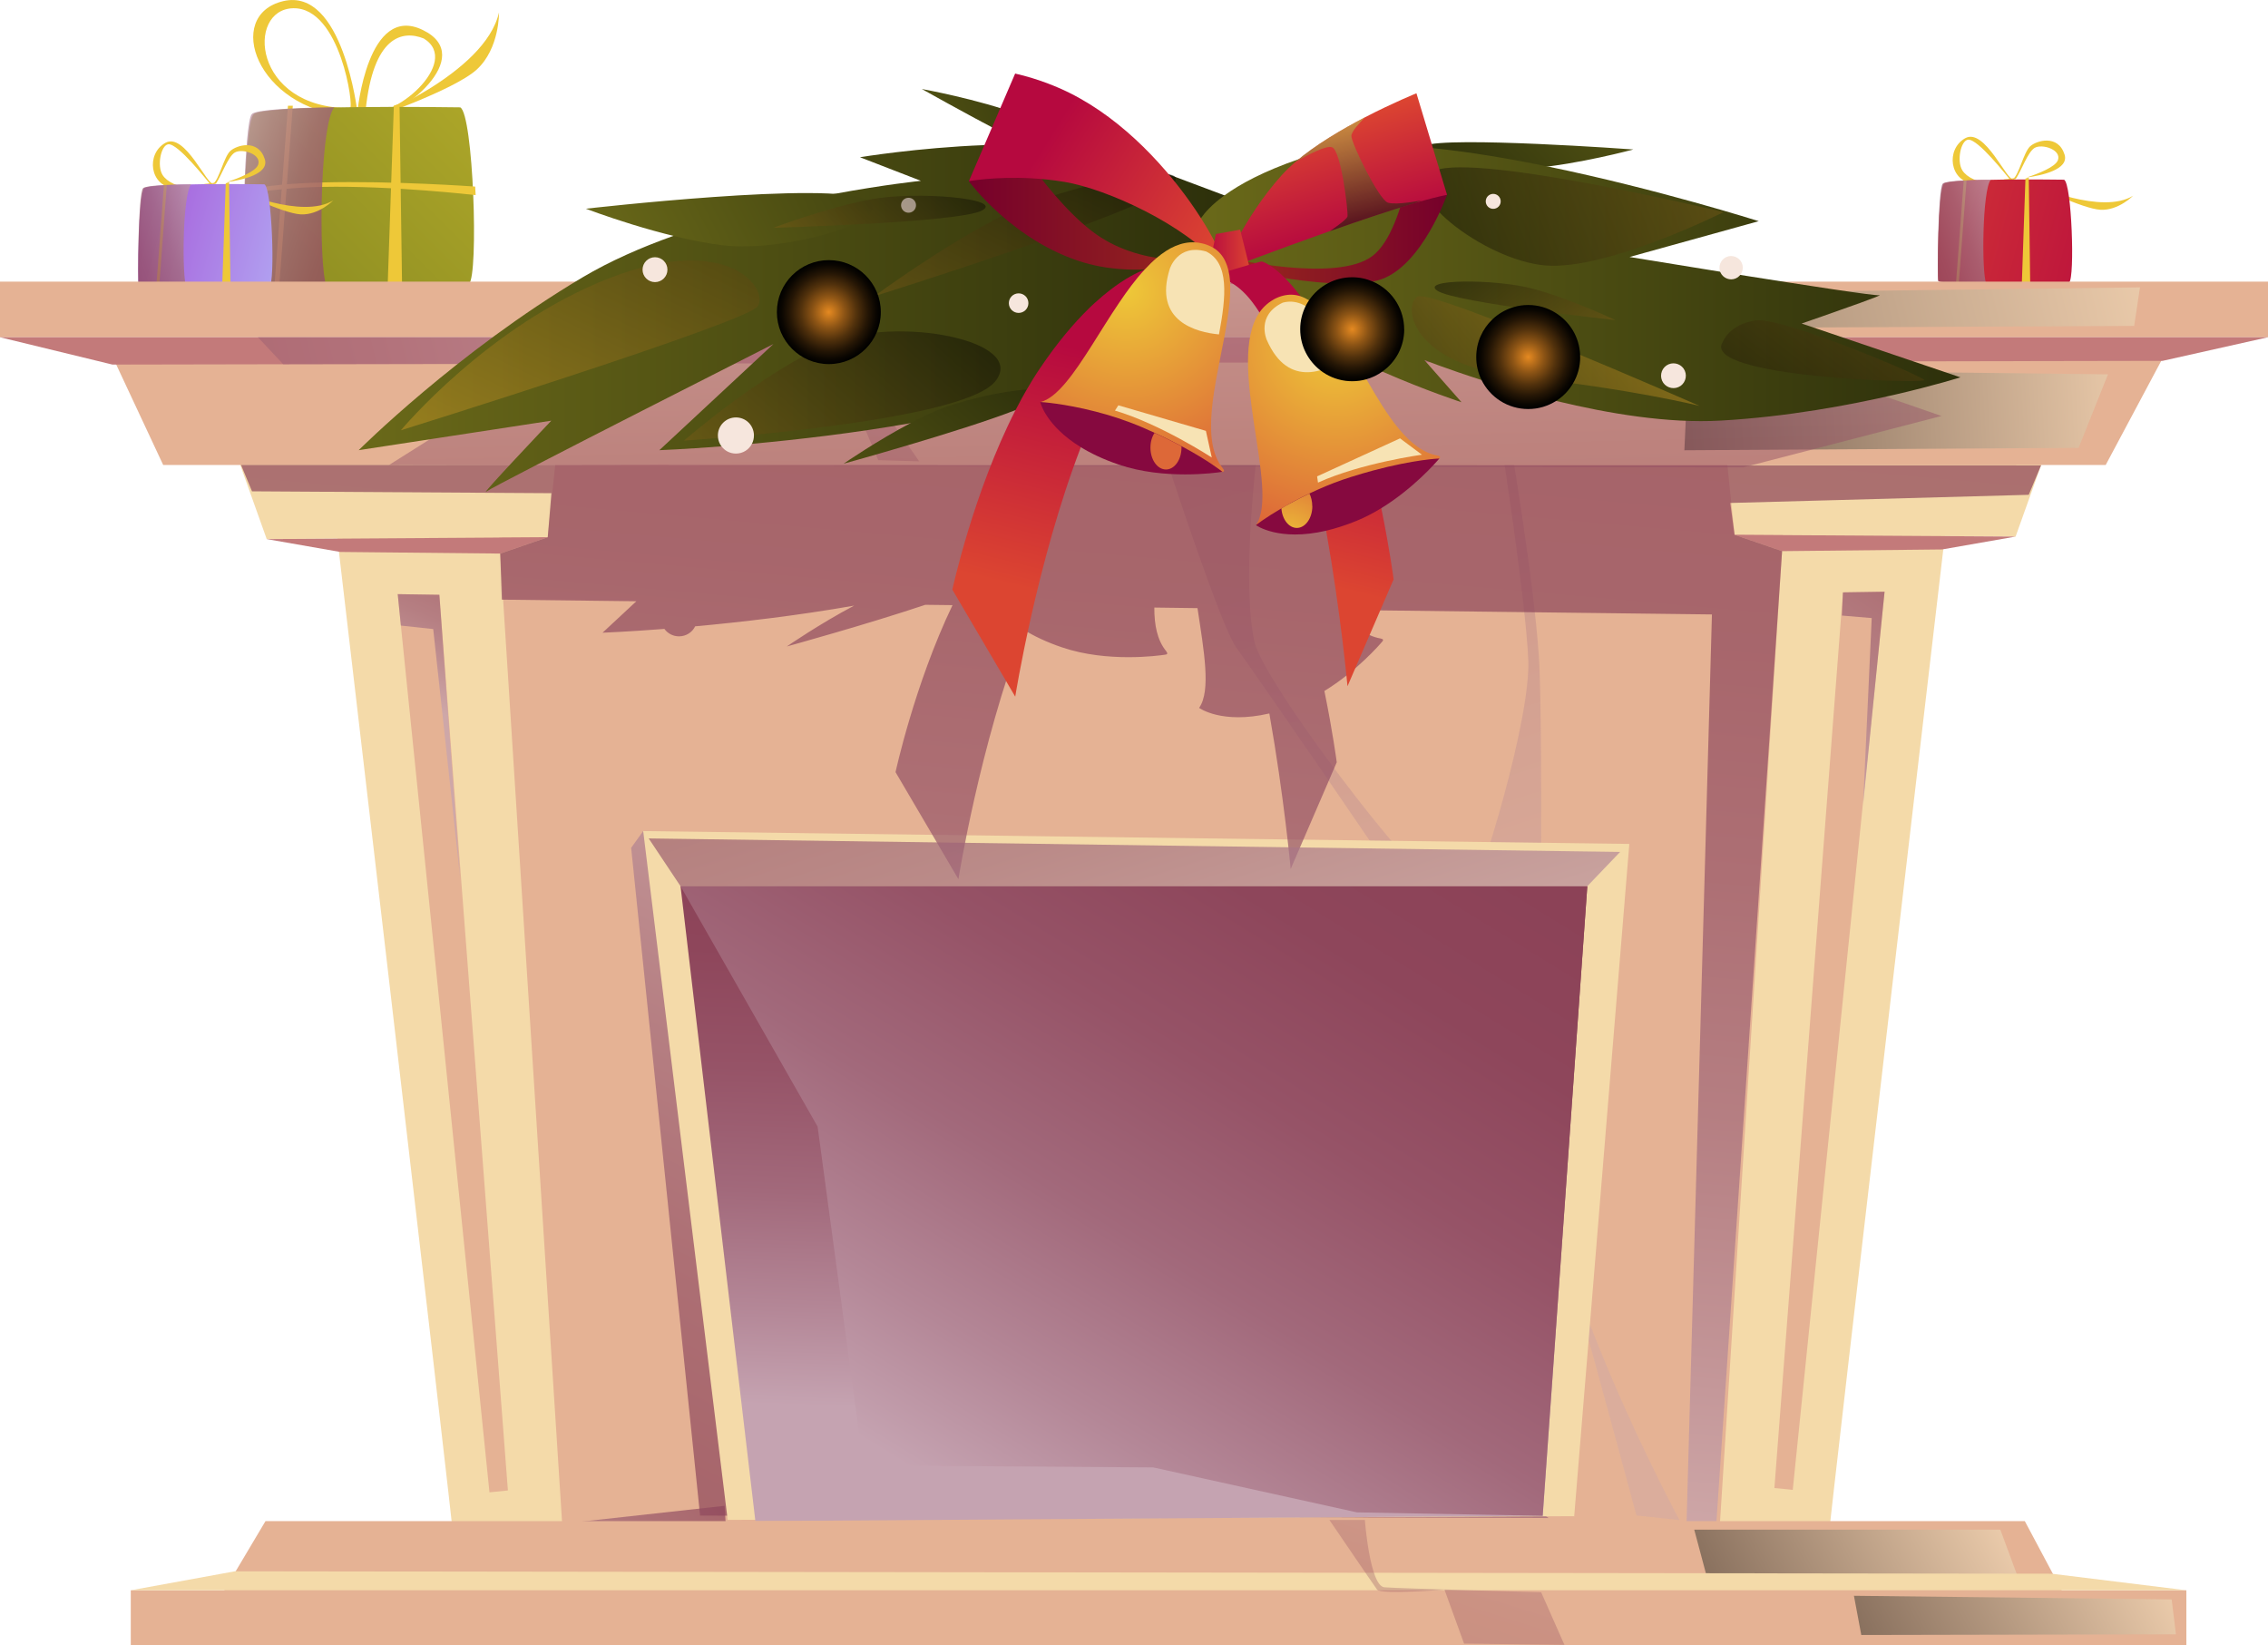 <?xml version="1.0" encoding="UTF-8"?> <svg xmlns="http://www.w3.org/2000/svg" xmlns:xlink="http://www.w3.org/1999/xlink" viewBox="0 0 280.61 203.54"> <defs> <style> .cls-1 { fill: url(#_Безымянный_градиент_45); } .cls-2 { fill: url(#_Безымянный_градиент_212-3); } .cls-3 { fill: url(#_Безымянный_градиент_90-5); } .cls-4 { fill: url(#_Безымянный_градиент_90-2); } .cls-5 { fill: url(#_Безымянный_градиент_63); } .cls-6 { fill: url(#_Безымянный_градиент_2-6); } .cls-6, .cls-7, .cls-8, .cls-9, .cls-10, .cls-11, .cls-12, .cls-13, .cls-14, .cls-15, .cls-16, .cls-17, .cls-18, .cls-19, .cls-20, .cls-21 { mix-blend-mode: screen; } .cls-6, .cls-7, .cls-11, .cls-12, .cls-13, .cls-14, .cls-17, .cls-19 { opacity: .4; } .cls-22 { fill: #f7e3b4; mix-blend-mode: soft-light; } .cls-23 { fill: url(#_Безымянный_градиент_91-19); } .cls-23, .cls-24, .cls-25, .cls-26, .cls-27, .cls-28, .cls-29, .cls-30, .cls-31, .cls-32, .cls-33, .cls-34, .cls-35, .cls-36, .cls-37, .cls-38, .cls-39, .cls-40, .cls-41 { mix-blend-mode: multiply; } .cls-23, .cls-28 { opacity: .5; } .cls-42 { fill: url(#_Безымянный_градиент_247-2); } .cls-43 { fill: url(#_Безымянный_градиент_212); } .cls-24 { fill: url(#_Безымянный_градиент_91-11); } .cls-24, .cls-34, .cls-37, .cls-39 { opacity: .3; } .cls-25 { fill: url(#_Безымянный_градиент_91-18); } .cls-25, .cls-27, .cls-29, .cls-30, .cls-32, .cls-33 { opacity: .7; } .cls-26 { fill: url(#_Безымянный_градиент_91-2); } .cls-26, .cls-35, .cls-38 { opacity: .8; } .cls-44 { fill: url(#_Безымянный_градиент_233); } .cls-45 { fill: #f6e6dd; } .cls-46 { isolation: isolate; } .cls-7 { fill: url(#_Безымянный_градиент_2-2); } .cls-8 { fill: url(#_Безымянный_градиент_184-2); } .cls-8, .cls-16, .cls-18, .cls-20, .cls-21 { opacity: .6; } .cls-47 { fill: #e5b294; } .cls-27 { fill: url(#_Безымянный_градиент_91-5); } .cls-9 { fill: url(#_Безымянный_градиент_210-2); } .cls-28 { fill: url(#_Безымянный_градиент_91-9); } .cls-48 { fill: url(#_Безымянный_градиент_212-2); } .cls-10 { fill: url(#_Безымянный_градиент_210-3); } .cls-29 { fill: url(#_Безымянный_градиент_91-10); } .cls-49 { fill: url(#_Безымянный_градиент_90-4); } .cls-30 { fill: url(#_Безымянный_градиент_91-16); } .cls-31 { fill: url(#_Безымянный_градиент_91-7); } .cls-32 { fill: url(#_Безымянный_градиент_91-17); } .cls-11 { fill: url(#_Безымянный_градиент_2-7); } .cls-12 { fill: url(#_Безымянный_градиент_2-4); } .cls-33 { fill: url(#_Безымянный_градиент_91-13); } .cls-50 { fill: #c37a7a; } .cls-51 { fill: url(#_Безымянный_градиент_247-3); } .cls-13 { fill: url(#_Безымянный_градиент_2-8); } .cls-52 { fill: #eec838; } .cls-53 { fill: url(#_Безымянный_градиент_247-4); } .cls-54 { fill: url(#_Безымянный_градиент_90); } .cls-14 { fill: url(#_Безымянный_градиент_2-5); } .cls-15 { fill: url(#_Безымянный_градиент_210); } .cls-55 { fill: url(#_Безымянный_градиент_90-7); } .cls-16 { fill: url(#_Безымянный_градиент_184); } .cls-34 { fill: url(#_Безымянный_градиент_91-15); } .cls-35 { fill: url(#_Безымянный_градиент_91); } .cls-56 { fill: url(#_Безымянный_градиент_90-6); } .cls-36 { fill: url(#_Безымянный_градиент_91-6); } .cls-37 { fill: url(#_Безымянный_градиент_91-12); } .cls-17 { fill: url(#_Безымянный_градиент_2-3); } .cls-57 { fill: #f4daa9; } .cls-18 { fill: url(#_Безымянный_градиент_75); } .cls-38 { fill: url(#_Безымянный_градиент_91-3); } .cls-58 { fill: url(#_Безымянный_градиент_238-2); } .cls-59 { fill: url(#_Безымянный_градиент_238); } .cls-39 { fill: url(#_Безымянный_градиент_91-4); } .cls-19 { fill: url(#_Безымянный_градиент_2); } .cls-20 { fill: url(#_Безымянный_градиент_184-3); } .cls-60 { fill: url(#_Безымянный_градиент_247); } .cls-61 { fill: #dd6838; } .cls-62 { fill: #86093f; } .cls-21 { fill: url(#_Безымянный_градиент_184-4); } .cls-63 { fill: url(#_Безымянный_градиент_80); } .cls-64 { fill: url(#_Безымянный_градиент_90-3); } .cls-40 { fill: url(#_Безымянный_градиент_91-14); opacity: .2; } .cls-41 { fill: url(#_Безымянный_градиент_91-8); } </style> <linearGradient id="_Безымянный_градиент_63" data-name="Безымянный градиент 63" x1="935.24" y1="10.87" x2="900.87" y2="45.64" gradientTransform="translate(-876.94)" gradientUnits="userSpaceOnUse"> <stop offset="0" stop-color="#aea729"></stop> <stop offset="1" stop-color="#80831f"></stop> </linearGradient> <linearGradient id="_Безымянный_градиент_91" data-name="Безымянный градиент 91" x1="928.1" y1="29.38" x2="903.79" y2="20.98" gradientTransform="translate(-876.94)" gradientUnits="userSpaceOnUse"> <stop offset="0" stop-color="#8c4257"></stop> <stop offset=".19" stop-color="#8e465b"></stop> <stop offset=".4" stop-color="#965367"></stop> <stop offset=".62" stop-color="#a2697b"></stop> <stop offset=".83" stop-color="#b48797"></stop> <stop offset="1" stop-color="#c5a3b1"></stop> </linearGradient> <linearGradient id="_Безымянный_градиент_45" data-name="Безымянный градиент 45" x1="3026.92" y1="-124.64" x2="3068.96" y2="-136.16" gradientTransform="translate(3072.2 129.71) rotate(179.45) scale(1 -1)" gradientUnits="userSpaceOnUse"> <stop offset="0" stop-color="#b7c5fc"></stop> <stop offset=".89" stop-color="#9f33cd"></stop> </linearGradient> <linearGradient id="_Безымянный_градиент_91-2" data-name="Безымянный градиент 91" x1="3060.24" y1="-126.1" x2="3044.42" y2="-131.57" gradientTransform="translate(3072.2 129.71) rotate(179.45) scale(1 -1)" xlink:href="#_Безымянный_градиент_91"></linearGradient> <linearGradient id="_Безымянный_градиент_90" data-name="Безымянный градиент 90" x1="2804.26" y1="-123.08" x2="2846.3" y2="-134.6" gradientTransform="translate(3072.2 129.71) rotate(179.45) scale(1 -1)" gradientUnits="userSpaceOnUse"> <stop offset="0" stop-color="#b6093f"></stop> <stop offset=".99" stop-color="#dc4531"></stop> </linearGradient> <linearGradient id="_Безымянный_градиент_91-3" data-name="Безымянный градиент 91" x1="2837.58" y1="-124.54" x2="2821.76" y2="-130" gradientTransform="translate(3072.2 129.71) rotate(179.45) scale(1 -1)" xlink:href="#_Безымянный_градиент_91"></linearGradient> <linearGradient id="_Безымянный_градиент_91-4" data-name="Безымянный градиент 91" x1="210.83" y1="-59.42" x2="247.23" y2="86.15" gradientTransform="translate(-64.34 56.18) rotate(-3.87)" xlink:href="#_Безымянный_градиент_91"></linearGradient> <linearGradient id="_Безымянный_градиент_91-5" data-name="Безымянный градиент 91" x1="101.03" y1="213.76" x2="150.83" y2="114.46" gradientTransform="matrix(1, 0, 0, 1, 0, 0)" xlink:href="#_Безымянный_градиент_91"></linearGradient> <linearGradient id="_Безымянный_градиент_91-6" data-name="Безымянный градиент 91" x1="140.43" y1="105.93" x2="137.99" y2="175.26" gradientTransform="matrix(1, 0, 0, 1, 0, 0)" xlink:href="#_Безымянный_градиент_91"></linearGradient> <linearGradient id="_Безымянный_градиент_91-7" data-name="Безымянный градиент 91" x1="142.13" y1="205.7" x2="141.31" y2="184.58" gradientTransform="matrix(1, 0, 0, 1, 0, 0)" xlink:href="#_Безымянный_градиент_91"></linearGradient> <linearGradient id="_Безымянный_градиент_91-8" data-name="Безымянный градиент 91" x1="169.42" y1="96.88" x2="115.89" y2="183.66" gradientTransform="matrix(1, 0, 0, 1, 0, 0)" xlink:href="#_Безымянный_градиент_91"></linearGradient> <linearGradient id="_Безымянный_градиент_91-9" data-name="Безымянный градиент 91" x1="-30.53" y1="65.73" x2="94.62" y2="35.16" gradientTransform="matrix(1, 0, 0, 1, 0, 0)" xlink:href="#_Безымянный_градиент_91"></linearGradient> <linearGradient id="_Безымянный_градиент_184" data-name="Безымянный градиент 184" x1="142.17" y1="66" x2="264.48" y2="36.13" gradientTransform="translate(5.87 -7.86) rotate(.45)" gradientUnits="userSpaceOnUse"> <stop offset="0" stop-color="#000"></stop> <stop offset="1" stop-color="#f7e4c1"></stop> </linearGradient> <linearGradient id="_Безымянный_градиент_91-10" data-name="Безымянный градиент 91" x1="142.05" y1="47.74" x2="130.03" y2="182.84" gradientTransform="matrix(1, 0, 0, 1, 0, 0)" xlink:href="#_Безымянный_градиент_91"></linearGradient> <linearGradient id="_Безымянный_градиент_91-11" data-name="Безымянный градиент 91" x1="98.25" y1="55.81" x2="109.02" y2="34.34" gradientTransform="matrix(1, 0, 0, 1, 0, 0)" xlink:href="#_Безымянный_градиент_91"></linearGradient> <linearGradient id="_Безымянный_градиент_91-12" data-name="Безымянный градиент 91" x1="182.27" y1="25.32" x2="186.81" y2="43.49" gradientTransform="matrix(1, 0, 0, 1, 0, 0)" xlink:href="#_Безымянный_градиент_91"></linearGradient> <linearGradient id="_Безымянный_градиент_91-13" data-name="Безымянный градиент 91" x1="93.85" y1="178.67" x2="61.59" y2="201.85" gradientTransform="matrix(1, 0, 0, 1, 0, 0)" xlink:href="#_Безымянный_градиент_91"></linearGradient> <linearGradient id="_Безымянный_градиент_91-14" data-name="Безымянный градиент 91" x1="127.42" y1="242.32" x2="186.79" y2="53.17" gradientTransform="matrix(1, 0, 0, 1, 0, 0)" xlink:href="#_Безымянный_градиент_91"></linearGradient> <linearGradient id="_Безымянный_градиент_184-2" data-name="Безымянный градиент 184" x1="199.63" y1="207.96" x2="246.89" y2="183.12" gradientTransform="matrix(1, 0, 0, 1, 0, 0)" xlink:href="#_Безымянный_градиент_184"></linearGradient> <linearGradient id="_Безымянный_градиент_184-3" data-name="Безымянный градиент 184" x1="218.66" y1="215.9" x2="267.41" y2="190.28" gradientTransform="matrix(1, 0, 0, 1, 0, 0)" xlink:href="#_Безымянный_градиент_184"></linearGradient> <linearGradient id="_Безымянный_градиент_91-15" data-name="Безымянный градиент 91" x1="176.38" y1="204.15" x2="185.75" y2="174.31" gradientTransform="matrix(1, 0, 0, 1, 0, 0)" xlink:href="#_Безымянный_градиент_91"></linearGradient> <linearGradient id="_Безымянный_градиент_91-16" data-name="Безымянный градиент 91" x1="119.1" y1="38.49" x2="151.87" y2="140.35" gradientTransform="matrix(1, 0, 0, 1, 0, 0)" xlink:href="#_Безымянный_градиент_91"></linearGradient> <linearGradient id="_Безымянный_градиент_91-17" data-name="Безымянный градиент 91" x1="64.98" y1="62.49" x2="54.28" y2="88.14" gradientTransform="matrix(1, 0, 0, 1, 0, 0)" xlink:href="#_Безымянный_градиент_91"></linearGradient> <linearGradient id="_Безымянный_градиент_91-18" data-name="Безымянный градиент 91" x1="247.99" y1="59.53" x2="221.94" y2="96.89" gradientTransform="matrix(1, 0, 0, 1, 0, 0)" xlink:href="#_Безымянный_градиент_91"></linearGradient> <linearGradient id="_Безымянный_градиент_184-4" data-name="Безымянный градиент 184" x1="195.63" y1="52.72" x2="266.3" y2="48.63" gradientTransform="matrix(1, 0, 0, 1, 0, 0)" xlink:href="#_Безымянный_градиент_184"></linearGradient> <linearGradient id="_Безымянный_градиент_91-19" data-name="Безымянный градиент 91" x1="144.85" y1="82.06" x2="143.26" y2="16.62" gradientTransform="matrix(1, 0, 0, 1, 0, 0)" xlink:href="#_Безымянный_градиент_91"></linearGradient> <linearGradient id="_Безымянный_градиент_238" data-name="Безымянный градиент 238" x1="44.37" y1="39.33" x2="151.91" y2="39.33" gradientUnits="userSpaceOnUse"> <stop offset="0" stop-color="#6a6919"></stop> <stop offset="1" stop-color="#2d300b"></stop> </linearGradient> <linearGradient id="_Безымянный_градиент_2" data-name="Безымянный градиент 2" x1="91.69" y1="3.24" x2="63.24" y2="63.43" gradientUnits="userSpaceOnUse"> <stop offset="0" stop-color="#000"></stop> <stop offset="1" stop-color="#eaab2a"></stop> </linearGradient> <linearGradient id="_Безымянный_градиент_2-2" data-name="Безымянный градиент 2" x1="116.46" y1="36.67" x2="74.87" y2="83.55" xlink:href="#_Безымянный_градиент_2"></linearGradient> <linearGradient id="_Безымянный_градиент_2-3" data-name="Безымянный градиент 2" x1="-1373.64" y1="-1142.62" x2="-1410.47" y2="-1101.1" gradientTransform="translate(1765.82 742.59) rotate(-15.73)" xlink:href="#_Безымянный_градиент_2"></linearGradient> <linearGradient id="_Безымянный_градиент_247" data-name="Безымянный градиент 247" x1="3786.15" y1="923.78" x2="3761.86" y2="951.17" gradientTransform="translate(-2634.91 -2726.86) rotate(30.97)" gradientUnits="userSpaceOnUse"> <stop offset="0" stop-color="#2d300b"></stop> <stop offset="1" stop-color="#6a6919"></stop> </linearGradient> <linearGradient id="_Безымянный_градиент_247-2" data-name="Безымянный градиент 247" x1="236.89" y1="798.63" x2="189.06" y2="782.02" gradientTransform="translate(186.76 1249.13) rotate(-20.7) scale(1.01 -1.5) skewX(9.66)" xlink:href="#_Безымянный_градиент_247"></linearGradient> <linearGradient id="_Безымянный_градиент_247-3" data-name="Безымянный градиент 247" x1="125.08" y1="43.76" x2="96.23" y2="76.28" gradientTransform="matrix(1, 0, 0, 1, 0, 0)" xlink:href="#_Безымянный_градиент_247"></linearGradient> <linearGradient id="_Безымянный_градиент_247-4" data-name="Безымянный градиент 247" x1="7599.28" y1="-11831.89" x2="7574.98" y2="-11804.51" gradientTransform="translate(8929.63 -10983.06) rotate(-174.24)" xlink:href="#_Безымянный_градиент_247"></linearGradient> <linearGradient id="_Безымянный_градиент_238-2" data-name="Безымянный градиент 238" x1="148.03" y1="35.02" x2="242.55" y2="35.02" xlink:href="#_Безымянный_градиент_238"></linearGradient> <linearGradient id="_Безымянный_градиент_2-4" data-name="Безымянный градиент 2" x1="5974.43" y1="-13016.47" x2="5956.81" y2="-12979.2" gradientTransform="translate(11471.08 -8737.3) rotate(-152.56)" xlink:href="#_Безымянный_градиент_2"></linearGradient> <linearGradient id="_Безымянный_градиент_2-5" data-name="Безымянный градиент 2" x1="5981.16" y1="-12985.52" x2="5939.31" y2="-12938.35" gradientTransform="translate(11471.08 -8737.3) rotate(-152.56)" xlink:href="#_Безымянный_градиент_2"></linearGradient> <linearGradient id="_Безымянный_градиент_2-6" data-name="Безымянный градиент 2" x1="215.47" y1="57.41" x2="252.82" y2="10.22" xlink:href="#_Безымянный_градиент_2"></linearGradient> <linearGradient id="_Безымянный_градиент_2-7" data-name="Безымянный градиент 2" x1="7953.3" y1="342.9" x2="7932.41" y2="366.45" gradientTransform="translate(8138.6 326.47) rotate(-175.4) scale(1 -1)" xlink:href="#_Безымянный_градиент_2"></linearGradient> <linearGradient id="_Безымянный_градиент_233" data-name="Безымянный градиент 233" x1="152.14" y1="24.83" x2="179.03" y2="24.83" gradientUnits="userSpaceOnUse"> <stop offset="0" stop-color="#992a1c"></stop> <stop offset="1" stop-color="#76002b"></stop> </linearGradient> <linearGradient id="_Безымянный_градиент_80" data-name="Безымянный градиент 80" x1="119.88" y1="23.91" x2="149.99" y2="23.91" gradientUnits="userSpaceOnUse"> <stop offset="0" stop-color="#76002b"></stop> <stop offset=".99" stop-color="#992a1c"></stop> </linearGradient> <linearGradient id="_Безымянный_градиент_90-2" data-name="Безымянный градиент 90" x1="165.27" y1="29.31" x2="161.23" y2="15.73" gradientTransform="matrix(1, 0, 0, 1, 0, 0)" xlink:href="#_Безымянный_градиент_90"></linearGradient> <linearGradient id="_Безымянный_градиент_90-3" data-name="Безымянный градиент 90" x1="128.77" y1="18.54" x2="150.23" y2="31.92" gradientTransform="matrix(1, 0, 0, 1, 0, 0)" xlink:href="#_Безымянный_градиент_90"></linearGradient> <linearGradient id="_Безымянный_градиент_90-4" data-name="Безымянный градиент 90" x1="149.42" y1="31.29" x2="154.87" y2="31.29" gradientTransform="matrix(1, 0, 0, 1, 0, 0)" xlink:href="#_Безымянный_градиент_90"></linearGradient> <linearGradient id="_Безымянный_градиент_90-5" data-name="Безымянный градиент 90" x1="137.72" y1="44.12" x2="130.35" y2="73.99" gradientTransform="matrix(1, 0, 0, 1, 0, 0)" xlink:href="#_Безымянный_градиент_90"></linearGradient> <linearGradient id="_Безымянный_градиент_90-6" data-name="Безымянный градиент 90" x1="152.77" y1="35.14" x2="152.77" y2="35.14" gradientTransform="matrix(1, 0, 0, 1, 0, 0)" xlink:href="#_Безымянный_градиент_90"></linearGradient> <linearGradient id="_Безымянный_градиент_90-7" data-name="Безымянный градиент 90" x1="162.63" y1="44.95" x2="156.26" y2="70.78" gradientTransform="matrix(1, 0, 0, 1, 0, 0)" xlink:href="#_Безымянный_градиент_90"></linearGradient> <linearGradient id="_Безымянный_градиент_75" data-name="Безымянный градиент 75" x1="169.53" y1="29.25" x2="165.61" y2="10.77" gradientUnits="userSpaceOnUse"> <stop offset="0" stop-color="#000"></stop> <stop offset="1" stop-color="#fbf563"></stop> </linearGradient> <radialGradient id="_Безымянный_градиент_212" data-name="Безымянный градиент 212" cx="165.2" cy="42.41" fx="165.2" fy="42.41" r="30.26" gradientUnits="userSpaceOnUse"> <stop offset="0" stop-color="#eec838"></stop> <stop offset=".79" stop-color="#dd6838"></stop> <stop offset=".98" stop-color="#e7a43f"></stop> </radialGradient> <radialGradient id="_Безымянный_градиент_212-2" data-name="Безымянный градиент 212" cx="139.39" cy="35.89" fx="139.39" fy="35.89" r="30.13" xlink:href="#_Безымянный_градиент_212"></radialGradient> <radialGradient id="_Безымянный_градиент_212-3" data-name="Безымянный градиент 212" cx="159.04" cy="67.51" fx="159.04" fy="67.51" r="13.15" xlink:href="#_Безымянный_градиент_212"></radialGradient> <radialGradient id="_Безымянный_градиент_210" data-name="Безымянный градиент 210" cx="102.54" cy="38.61" fx="102.54" fy="38.61" r="6.43" gradientUnits="userSpaceOnUse"> <stop offset="0" stop-color="#e48922"></stop> <stop offset=".03" stop-color="#dc8420"></stop> <stop offset=".3" stop-color="#8e5515"></stop> <stop offset=".54" stop-color="#51310c"></stop> <stop offset=".75" stop-color="#251605"></stop> <stop offset=".91" stop-color="#0a0601"></stop> <stop offset="1" stop-color="#000"></stop> </radialGradient> <radialGradient id="_Безымянный_градиент_210-2" data-name="Безымянный градиент 210" cx="189.08" cy="44.17" fx="189.08" fy="44.17" r="6.43" xlink:href="#_Безымянный_градиент_210"></radialGradient> <radialGradient id="_Безымянный_градиент_210-3" data-name="Безымянный градиент 210" cx="167.3" cy="40.73" fx="167.3" fy="40.73" r="6.43" xlink:href="#_Безымянный_градиент_210"></radialGradient> <linearGradient id="_Безымянный_градиент_2-8" data-name="Безымянный градиент 2" x1="115.78" y1="19.09" x2="91.49" y2="46.47" xlink:href="#_Безымянный_градиент_2"></linearGradient> </defs> <g class="cls-46"> <g id="_Слой_2" data-name="Слой 2"> <g id="_Слой_1-2" data-name="Слой 1"> <g> <g> <path class="cls-52" d="m52.31,3.71c-6.85-3.34-8.09,10.17-8.09,10.17,0,0-1.8-15.49-9.18-13.74-7.38,1.76-3.28,13.35,8.08,14.21,0,0-.88.65,2.75.42,3.63-.23,13.29-7.73,6.44-11.06Zm-9.01,9.66c-12.06.06-12.88-12.23-7.02-12.35,5.85-.12,7.55,12.35,7.02,12.35Zm1.93.35c.94-9.31,4.57-10.01,7.2-8.96,4.8,2.93-3.98,10.36-7.2,8.96Z"></path> <path class="cls-52" d="m61.74,1.54c-1.74,7.64-16.09,13.24-16.09,13.24,0,0,10.52-3.59,13.35-6.19,2.83-2.61,2.74-7.05,2.74-7.05Z"></path> <path class="cls-52" d="m38.45,14.41c1.1.05,2.19-.07,3.18-.43l1.31-.21s-.04-.04-.1-.12c-1.03.27-2.56.6-4.38.77Z"></path> <path class="cls-5" d="m30.21,34.8c.12.37,5.87.72,12.11.86,7.19.17,15.04.08,15.7-.52,1.23-1.12.54-21.07-1.08-21.86,0,0-6.88-.11-13.51-.02-5.84.08-11.48.3-12.05.87-1.23,1.22-1.42,19.86-1.17,20.67Z"></path> <polygon class="cls-52" points="49.75 35.62 49.43 12.85 48.73 13.06 47.94 36.04 49.75 35.62"></polygon> <polygon class="cls-52" points="36.23 13.08 34.53 35.67 33.93 35.67 35.63 13.08 36.23 13.08"></polygon> <path class="cls-52" d="m58.86,24.14s-10.3-1.2-19.01-1.02c-1.63.03-3.2.12-4.64.26-2.12.22-3.74.39-4.99.51,0-.09,0-.18,0-.27,2.19-.65,5.76-.94,9.65-1.05,8.68-.23,18.92.51,18.92.51l.06,1.05Z"></path> <path class="cls-35" d="m40.42,35.47c.03.07.05.14.05.2-5.29-.15-10.17-.5-10.27-.88-.12-.42-.13-5.76.03-10.91,0-.09,0-.18,0-.27.15-4.57.44-8.92.92-9.49.49-.57,5.27-.78,10.22-.85-.81.91-1.29,4.91-1.49,9.29,0,.18-.02.36-.02.54-.21,5.35,0,11.09.56,12.36Z"></path> </g> <g> <path class="cls-52" d="m41.25,24.78c-3.88,2.4-12.06-1.26-12.06-1.26,0,0,5.79,2.89,8.02,3,2.24.11,4.04-1.75,4.04-1.75Z"></path> <path class="cls-52" d="m21.5,23.28c.84.08,1.63.06,2.33,0-1.79-.09-3.18-.78-3.72-1.64-.71-1.14-.2-3.68.71-3.79,1.2-.14,4.77,4.45,5.28,5.04.29-.08.5-.14.62-.18.7-1.03,1.49-3.34,2.33-3.84.93-.56,3.38.23,2.88,1.53-.32.82-2.38,1.64-3.87,2.13,1.89-.26,5.28-.99,4.7-2.84-.8-2.54-3.5-1.74-4.28-1-.77.73-1.38,3.5-2.07,4-.69.5-3.52-6.39-5.95-5.02-2.43,1.38-1.93,5.33,1.04,5.61Z"></path> <path class="cls-52" d="m24.94,23.13s.77-.2,1.76-.53c-.8.11-1.36.15-1.36.15,0,0-.05.02-.15.05-.09.13-.17.24-.26.33Z"></path> <path class="cls-52" d="m21.95,23.45c.64.03,1.27-.04,1.85-.25l.76-.12s-.02-.02-.06-.07c-.6.16-1.49.35-2.55.45Z"></path> <path class="cls-1" d="m17.15,35.32c.07.22,3.42.42,7.05.5,4.19.1,8.75.04,9.14-.3.72-.65.32-12.26-.63-12.72,0,0-4.01-.06-7.86-.01-3.4.04-6.68.17-7.01.51-.72.71-.83,11.56-.68,12.03Z"></path> <polygon class="cls-52" points="28.52 35.8 28.34 22.54 27.93 22.67 27.47 36.04 28.52 35.8"></polygon> <polygon class="cls-52" points="20.65 22.68 19.67 35.82 19.31 35.83 20.3 22.68 20.65 22.68"></polygon> <path class="cls-26" d="m17.14,35.32c.06.22,2.9.42,5.98.51,0-.04-.01-.08-.03-.12-.61-1.37-.5-11.72.56-12.92-2.88.04-5.66.16-5.95.5-.61.71-.69,11.56-.56,12.03Z"></path> </g> <g> <path class="cls-52" d="m263.93,24.21c-3.88,2.4-12.06-1.26-12.06-1.26,0,0,5.79,2.89,8.02,3,2.24.11,4.04-1.75,4.04-1.75Z"></path> <path class="cls-52" d="m244.18,22.71c.84.08,1.63.06,2.33,0-1.79-.09-3.18-.78-3.72-1.64-.71-1.14-.2-3.68.71-3.79,1.2-.14,4.77,4.45,5.28,5.04.29-.08.5-.14.62-.18.7-1.03,1.49-3.34,2.33-3.84.93-.56,3.38.23,2.88,1.53-.32.82-2.38,1.64-3.87,2.13,1.89-.26,5.28-.99,4.7-2.84-.8-2.54-3.5-1.74-4.28-1-.77.73-1.38,3.5-2.07,4-.69.5-3.52-6.39-5.95-5.02-2.43,1.38-1.93,5.33,1.04,5.61Z"></path> <path class="cls-52" d="m247.61,22.56s.77-.2,1.76-.53c-.8.11-1.36.15-1.36.15,0,0-.05.02-.15.05-.09.13-.17.24-.26.33Z"></path> <path class="cls-52" d="m244.62,22.88c.64.03,1.27-.04,1.85-.25l.76-.12s-.02-.03-.06-.07c-.6.16-1.49.35-2.55.45Z"></path> <path class="cls-54" d="m239.82,34.75c.07.22,3.42.42,7.05.5,4.19.1,8.75.04,9.14-.3.72-.65.32-12.26-.63-12.72,0,0-4.01-.06-7.86-.01-3.4.04-6.68.17-7.01.51-.72.71-.83,11.56-.68,12.03Z"></path> <polygon class="cls-52" points="251.19 35.22 251.01 21.97 250.6 22.09 250.14 35.47 251.19 35.22"></polygon> <polygon class="cls-52" points="243.33 22.1 242.34 35.25 241.99 35.25 242.98 22.11 243.33 22.1"></polygon> <path class="cls-38" d="m239.81,34.75c.06.22,2.9.42,5.98.51,0-.04-.01-.08-.03-.12-.61-1.37-.5-11.72.56-12.92-2.88.04-5.66.16-5.95.5-.61.71-.69,11.56-.56,12.03Z"></path> </g> </g> <g> <g> <polygon class="cls-47" points="60.26 202.79 42.99 56.46 234.76 56.46 224.46 201.57 60.26 202.79"></polygon> <path class="cls-39" d="m144.73,58.1s6.36,19.47,8.21,21.98,30.78,44.21,33.04,49.32,16.49,58.07,16.49,58.07l5.33.58s-16.36-30.19-17.29-48.43c-.13-2.62.54-48.7-.12-58.52-.66-9.82-3.57-26.72-3.57-26.72l-1.21-.5s3.2,20.53,3.48,27.82-5.84,27.46-7.66,30.51c-1.82,3.05-24.98-27.28-26.21-32.79-1.62-7.3.2-22.32.2-22.32l-10.7,1.02Z"></path> <polygon class="cls-27" points="86.62 187.49 78.09 104.88 79.58 102.81 191.59 187.79 86.62 187.49"></polygon> <polygon class="cls-57" points="90.03 188.02 79.58 102.81 201.59 104.4 194.77 187.56 90.03 188.02"></polygon> <polygon class="cls-36" points="93.46 188.17 84.2 109.63 196.39 109.63 190.87 187.52 93.46 188.17"></polygon> <polygon class="cls-31" points="107.49 180.72 103.02 128.72 175.33 129.13 172.48 180.72 107.49 180.72"></polygon> <polygon class="cls-41" points="84.2 109.63 101.16 139.37 106.82 181.28 142.69 181.53 167.88 187.09 190.87 187.52 196.39 109.63 84.2 109.63"></polygon> <g> <path class="cls-57" d="m56.17,190.97c0-1.36-16.36-140.87-16.36-140.87h20.9l9.09,142.23-13.63-1.36Z"></path> <polygon class="cls-57" points="29.59 57.14 33 66.69 67.76 66.46 68.9 55.55 29.59 57.14"></polygon> <polygon class="cls-50" points="33 66.69 42.09 68.28 61.88 68.48 67.76 66.46 33 66.69"></polygon> <polygon class="cls-47" points="62.84 184.38 61.19 184.55 60.56 184.61 49.6 77.39 49.32 74.59 49.21 73.5 54.36 73.58 62.84 184.38"></polygon> </g> <g> <path class="cls-57" d="m226.2,190.67c0-1.36,16.36-140.87,16.36-140.87h-20.9l-9.09,142.23,13.63-1.36Z"></path> <polygon class="cls-57" points="252.79 56.84 249.38 66.38 214.62 66.16 213.48 55.25 252.79 56.84"></polygon> <polygon class="cls-50" points="249.38 66.38 240.29 67.97 220.5 68.18 214.62 66.16 249.38 66.38"></polygon> <polygon class="cls-47" points="219.54 184.08 221.19 184.24 221.81 184.31 233.06 74.28 233.17 73.2 228.02 73.28 219.54 184.08"></polygon> </g> <polygon class="cls-47" points="13 42.15 20.19 57.52 260.53 57.52 268.56 42.47 13 42.15"></polygon> <rect class="cls-47" x="0" y="34.84" width="280.61" height="6.88"></rect> <polygon class="cls-50" points="280.61 41.72 267.57 44.64 90.33 44.96 35.04 45.06 13.91 45.1 0 41.72 280.61 41.72"></polygon> <polygon class="cls-28" points="90.33 44.96 35.04 45.06 31.91 41.72 88.53 41.72 90.33 44.96"></polygon> <polygon class="cls-16" points="208.87 36.25 209.75 40.57 264.05 40.32 264.77 35.55 208.87 36.25"></polygon> <path class="cls-29" d="m252.53,57.57l-1.52,3.64-23.64.65-13.29.36.53,3.94,5.88,2.02-.32,4.73-7.91,116.93h-3.63l3.18-113.83-45.98-.56c1.49,1.86,3.11,3.21,4.96,3.53.34.06.41.19.25.37,0,0,0,.01-.03.03-.31.37-3.15,3.65-7.15,6.1,1.04,5.07,1.53,8.82,1.53,8.82l-5.7,13.2s-.81-8.91-2.64-19.24c-5.89,1.37-8.69-.69-8.69-.69h0c1.5-2.11.59-7.1-.2-12.34l-5.34-.07c-.01,2.15.36,4.03,1.45,5.37.24.3.18.44-.13.46-.77.12-7.12,1-12.72-.9-1.93-.65-3.48-1.4-4.73-2.17-5.48,14.28-8.11,30.84-8.11,30.84l-7.78-13.24s2.34-10.83,7.05-20.66l-3.37-.04c-7.19,2.41-16.9,5.09-17.13,5.15.15-.1,4.11-2.83,8.33-5.05-7.03,1.24-14.07,2.05-19.67,2.56-.36.74-1.12,1.24-2,1.24-.75,0-1.4-.36-1.81-.92-4.67.36-7.65.47-7.65.47l4.18-3.89-16.64-.2-.2-5.7,5.88-2.02.45-5.45-37.04-.23-1.36-3.26,222.72.05Z"></path> <path class="cls-24" d="m92.75,34.65s1.14,6.59,2.27,6.59,5.91.23,5.91.23l2.73,3.64,5,11.81,5.07.15s-10.45-15.1-10.75-15.3c-.3-.2-.4-.56-1.01-.56s-2.73-6.56-2.73-6.56h-6.49Z"></path> <polygon class="cls-37" points="181.52 34.85 186.59 41.62 187.65 44.65 191.74 50.71 189.17 44.8 189.32 41.16 187.2 34.8 181.52 34.85"></polygon> <polygon class="cls-33" points="70.41 188.4 89.65 186.28 89.8 188.7 70.41 188.4"></polygon> <g> <polygon class="cls-40" points="28.45 196.5 253.85 194.68 255.08 196.73 28.45 196.5"></polygon> <g> <polygon class="cls-47" points="257.79 201.8 192.94 202.05 180.7 202.1 49.48 202.61 39.92 202.65 24.21 202.71 27.76 196.73 32.85 188.17 250.52 188.17 255.08 196.73 257.79 201.8"></polygon> <rect class="cls-47" x="16.18" y="196.73" width="254.33" height="6.82"></rect> <polygon class="cls-8" points="209.62 189.23 211.28 195.44 249.68 195.14 247.49 189.23 209.62 189.23"></polygon> <polygon class="cls-20" points="229.38 197.41 230.29 202.26 269.22 202.18 268.69 197.86 229.38 197.41"></polygon> <polygon class="cls-57" points="16.18 196.73 29.06 194.38 253.85 194.68 270.51 196.73 16.18 196.73"></polygon> <path class="cls-34" d="m181.14,203.32l-2.42-6.66s-7.88.61-8.33,0-5.91-8.63-5.91-8.63h4.39s.61,8.18,2.42,8.33,19.39.61,19.39.61l2.88,6.51-12.42-.15Z"></path> </g> </g> <polygon class="cls-30" points="80.26 103.72 84.2 109.63 196.39 109.63 200.45 105.39 80.26 103.72"></polygon> <polygon class="cls-32" points="56.93 108.57 53.6 77.82 49.6 77.39 49.32 74.59 49.21 73.5 54.36 73.58 56.93 108.57"></polygon> <polygon class="cls-25" points="227.89 76.15 231.58 76.46 230.52 99.48 233.17 73.2 228.02 73.28 227.89 76.15"></polygon> <polygon class="cls-21" points="208.86 45.71 208.4 55.7 257.18 55.4 260.81 46.31 208.86 45.71"></polygon> </g> <g> <polygon class="cls-23" points="48.14 57.52 215.68 57.82 240.21 51.46 216.58 43.28 154.56 32.6 81.17 36.69 48.14 57.52"></polygon> <path class="cls-59" d="m150.94,28.86c-.16.38-.34.79-.55,1.22-.06.11-.12.23-.18.35-.03.07-.07.13-.1.2,0,0,0,0,0,.02-.13.24-.26.48-.41.74-.02.04-.04.08-.07.12-.11.18-.22.37-.34.57-.03.05-.06.09-.09.14-.38.61-.8,1.25-1.29,1.94-.53.75-1.14,1.54-1.83,2.38-.25.3-.51.62-.79.94-.18.21-.37.43-.56.64-1.09,1.23-2.35,2.55-3.8,3.95-.35.34-.73.67-1.14.99-2.05,1.63-4.77,3.05-7.94,4.29-.9.35-1.84.69-2.8,1.02-.84.29-1.71.56-2.59.82-4.29,1.28-9.02,2.31-13.75,3.15-7.03,1.24-14.07,2.05-19.67,2.56-1.36.12-2.64.23-3.81.32-4.67.36-7.65.47-7.65.47l14.11-13.13s-7.92,4.02-16.29,8.28c-9.1,4.64-18.72,9.58-19.22,9.96-.97.73,8.03-8.76,8.03-8.76l-23.83,3.65s12.16-12.16,27.73-21.4c3.35-1.99,7.21-3.68,11.18-5.1,6.9-2.46,14.18-4.13,19.92-5.2,6.3-1.17,10.73-1.62,10.73-1.62l-7.54-2.92s7.11-1.18,15.42-1.5c.05,0,.11,0,.16,0,1.24-.05,2.51-.08,3.79-.07.33,0,.66,0,1,0,2.35.02,4.71.15,6.95.41,4.12.48,7.84,1.43,10.39,3.11l.48.18h.04s.77.3.77.3l6.13,2.3.37.14s.33,1.53-.93,4.57Z"></path> <path class="cls-19" d="m49.6,53.23s10.76-12.95,25.72-18.79c14.96-5.84,19.88,1.46,18.42,3.47-1.46,2.01-44.14,15.32-44.14,15.32Z"></path> <path class="cls-7" d="m84.62,54.51s34.29-2.19,38.49-7.3c4.2-5.11-12.22-8.21-20.43-4.74-8.21,3.47-18.06,12.04-18.06,12.04Z"></path> <path class="cls-17" d="m108.21,36.63s33.3-10.39,36.8-13.74c3.49-3.34-12.95-.14-20.57,3.6s-16.23,10.13-16.23,10.13Z"></path> <path class="cls-60" d="m114.05,11.01s20.05,11.29,23.23,11.45-5.79-6.28-11.03-8.24c-5.24-1.96-12.2-3.21-12.2-3.21Z"></path> <path class="cls-42" d="m72.49,25.82s30.54-3.5,34.72-1.09c4.18,2.41-10.05,6.52-17.63,5.63-7.58-.89-17.09-4.54-17.09-4.54Z"></path> <path class="cls-51" d="m128.93,49.13c-.46.41-1.66.97-3.3,1.61-6.76,2.62-20.98,6.55-21.25,6.62.15-.1,4.11-2.83,8.33-5.05.86-.46,1.73-.89,2.58-1.27,3.19-1.44,8.65-2.66,11.71-2.85.97-.06,1.7-.02,2.04.15.31.15.3.41-.12.78Z"></path> <path class="cls-53" d="m202.09,18.49s-22.95-1.67-25.9-.46c-2.95,1.21,7.91,3.22,13.49,2.76,5.58-.46,12.41-2.3,12.41-2.3Z"></path> <path class="cls-58" d="m242.55,46.68s-3.16,1-8.14,2.15c-5.54,1.28-13.33,2.74-21.52,3.2-6.46.37-13.88-.86-20.35-2.43-3.44-.83-6.62-1.76-9.23-2.59-4.21-1.34-6.96-2.43-7.08-2.47l4.6,5.22s-4.41-1.43-9.79-3.79c-1.12-.49-2.28-1.02-3.46-1.59-.39-.19-.77-.38-1.16-.57-.6-.3-1.21-.61-1.8-.93-1.28-.69-2.54-1.41-3.74-2.16-1.22-.77-2.38-1.56-3.44-2.39-.26-.2-.51-.4-.75-.61-.1-.08-.19-.16-.28-.24-1.25-1.08-2.32-2.2-3.1-3.35-.18-.26-.34-.52-.49-.79l-.02-.02-.06-.06-.22-.25-.23-.25-.51-.57-.84-.93-.73-.81-.05-.06-2.13-2.36s.11-.39.56-1.04c.48-.69,1.35-1.69,2.91-2.82,1.89-1.38,4.8-2.97,9.24-4.5.2-.07.4-.14.61-.21.66-.22,1.35-.44,2.08-.65.51-.15,1.06-.28,1.63-.39.79-.15,1.65-.26,2.55-.33,2.18-.18,4.67-.15,7.33.04.31.02.62.05.94.07.3.03.61.05.92.08.16.01.32.03.49.05,4.52.45,9.43,1.29,14.23,2.27,13.52,2.78,26.08,6.76,26.08,6.76l-15.98,4.43s5.13.84,11.21,1.82c.82.13,1.66.27,2.5.4,8,1.27,16.63,2.6,17.18,2.51.37-.06-.76.37-2.35.95-2.87,1.04-7.25,2.55-7.25,2.55l11.51,3.9,8.14,2.76Z"></path> <path class="cls-12" d="m210.27,50.21s-8.43-2.1-22.16-3.58c-13.73-1.47-14.6-9-12.69-9.95,1.91-.95,34.85,13.53,34.85,13.53Z"></path> <path class="cls-14" d="m213.25,26.24s-30.51-7.35-35.74-5.12c-5.23,2.24,6.08,11.11,13.72,11.72s22.02-6.6,22.02-6.6Z"></path> <path class="cls-6" d="m213.15,42.31c-2.82,4.39,25.11,5.18,24.95,4.71s-17.58-7.85-20.87-7.38c-3.3.47-4.08,2.67-4.08,2.67Z"></path> <path class="cls-11" d="m199.85,39.6s-19.68-2.14-21.99-3.62c-2.31-1.48,7.2-1.5,11.85-.25s10.14,3.86,10.14,3.86Z"></path> <g> <path class="cls-45" d="m104.35,38.81c0,.98-.79,1.77-1.77,1.77s-1.77-.79-1.77-1.77.79-1.77,1.77-1.77,1.77.79,1.77,1.77Z"></path> <path class="cls-45" d="m127.24,37.5c0,.67-.54,1.21-1.21,1.21s-1.21-.54-1.21-1.21.54-1.21,1.21-1.21,1.21.54,1.21,1.21Z"></path> <path class="cls-45" d="m162.33,26.94c0,.85-.69,1.54-1.54,1.54s-1.54-.69-1.54-1.54.69-1.54,1.54-1.54,1.54.69,1.54,1.54Z"></path> <path class="cls-45" d="m169.12,40.44c0,.8-.65,1.44-1.44,1.44s-1.44-.65-1.44-1.44.65-1.44,1.44-1.44,1.44.65,1.44,1.44Z"></path> <path class="cls-45" d="m206.17,45.22c.7-.48,1.65-.31,2.14.38.48.7.31,1.65-.38,2.14-.7.48-1.65.31-2.14-.38-.48-.7-.31-1.65.38-2.14Z"></path> <path class="cls-45" d="m184.22,24.15c.42-.29,1-.19,1.29.23s.19,1-.23,1.29-1,.19-1.29-.23c-.29-.42-.19-1,.23-1.29Z"></path> <path class="cls-45" d="m111.88,24.63c.42-.29,1-.19,1.29.23.29.42.19,1-.23,1.29-.42.29-1,.19-1.29-.23s-.19-1,.23-1.29Z"></path> <path class="cls-45" d="m213.36,31.93c.65-.46,1.55-.29,2.01.36.46.65.29,1.55-.36,2.01-.65.46-1.55.29-2.01-.36s-.29-1.55.36-2.01Z"></path> <path class="cls-45" d="m93.28,53.88c0,.35-.08.69-.23.99-.36.74-1.12,1.24-2,1.24-.75,0-1.4-.36-1.81-.93-.21-.29-.35-.63-.4-1-.01-.1-.02-.2-.02-.31,0-1.23,1-2.23,2.23-2.23s2.18.95,2.23,2.14c0,.03,0,.06,0,.09Z"></path> <circle class="cls-45" cx="81.04" cy="33.36" r="1.54"></circle> <circle class="cls-45" cx="188.67" cy="44.79" r="2.42"></circle> </g> <g> <path class="cls-44" d="m152.37,33.15s13.57,3.22,18.61,1.37c5.04-1.85,8.05-10.42,8.05-10.42l-3.65-9.54s-1.15,13.71-5.55,17.09c-4.4,3.39-17.69.28-17.69.28l.23,1.21Z"></path> <path class="cls-63" d="m149.99,31.97s-8.3,2.76-15.89.51c-8.77-2.61-14.23-10.06-14.23-10.06l3.7-7.96s6.47,10.97,12.63,14.91c6.15,3.94,13.79,2.61,13.79,2.61Z"></path> <path class="cls-4" d="m179.03,24.1c-1.05.21-2.42.56-3.99,1.02-3.04.89-6.83,2.17-10.48,3.46-6.91,2.44-13.35,4.91-13.35,4.91,0,0,2.55-6.48,7.4-11.85.49-.54,1.04-1.07,1.65-1.59,2.47-2.12,5.78-4.06,8.66-5.56,0,0,0,0,0,0,3.48-1.8,6.33-2.95,6.33-2.95l3.78,12.55Z"></path> <path class="cls-64" d="m151.01,32.96c-4.37-5.19-14.06-9.57-19.26-10.45-1.42-.24-2.79-.38-4.06-.45-4.53-.25-7.81.35-7.81.35l5.72-13.31c1.44.33,2.81.75,4.11,1.25.43.16.86.34,1.28.52,14.13,6.1,22.6,24.26,20.02,22.09Z"></path> <polygon class="cls-49" points="149.42 33.98 150.44 28.95 153.44 28.41 154.87 34.16 149.42 33.98"></polygon> <path class="cls-3" d="m152.51,35.09c.11.02.18.04.24.05-.07-.01-.14-.02-.21-.03-.11-.02-.23-.04-.34-.04-.26-.03-.51-.05-.76-.05-1.89-.06-3.68.49-5.36,1.51-.46.28-.91.59-1.35.94-.06.05-.13.1-.19.16-.7.57-1.38,1.22-2.05,1.95-.56.61-1.1,1.27-1.63,1.97-.36.48-.72.99-1.07,1.51-1.55,2.31-2.96,5-4.25,7.88-.22.49-.44.99-.65,1.49-.41.95-.79,1.93-1.17,2.91-5.48,14.28-8.11,30.84-8.11,30.84l-7.78-13.24s2.59-11.98,7.8-22.17c.27-.53.55-1.06.83-1.57.18-.33.36-.65.55-.97.53-.91,1.07-1.8,1.65-2.65,2.15-3.2,4.21-5.61,6.04-7.4.24-.24.48-.47.72-.68.69-.63,1.34-1.18,1.96-1.65,1.81-1.39,3.24-2.11,4.13-2.45.06-.02.12-.04.17-.06.43-.16.7-.21.78-.2.08,0,.42.06.92.16.35.07.79.15,1.29.25.95.19,2.11.42,3.24.65.42.09.84.17,1.24.26.02,0,.04,0,.07.01.83.17,1.59.33,2.2.45.3.06.56.12.77.16.12.02.23.05.31.06Z"></path> <path class="cls-56" d="m152.8,35.15s-.04,0-.05,0c.03,0,.04,0,.05,0Z"></path> <path class="cls-55" d="m172.42,71.69l-5.7,13.2s-.81-8.91-2.64-19.24c-.19-1.07-.39-2.16-.61-3.26-.12-.61-.24-1.22-.37-1.84-1.11-5.43-2.5-10.93-4.21-15.47-.59-1.58-1.22-3.04-1.88-4.35-.15-.3-.31-.6-.47-.88-.2-.37-.41-.72-.62-1.06-.03-.05-.06-.09-.09-.14-.27-.43-.55-.82-.83-1.2-.77-1.02-1.6-1.82-2.46-2.35,0,0-.02-.01-.03-.02-.11-.07-.21-.13-.32-.18-.26-.14-.53-.25-.8-.34-.7-.23-1.42-.29-2.17-.15-.13.02-.26.05-.39.08.04-.01.15-.05.32-.1.29-.09.73-.22,1.27-.39.26-.08.53-.16.82-.25.25-.07.51-.15.77-.23.26-.08.53-.16.79-.24.03,0,.06-.02.09-.03,0,0,0,0,0,0,.58-.17,1.15-.34,1.64-.48.3-.09.58-.17.81-.23.41-.12.68-.19.74-.19.09,0,.43.1.98.45.49.31,1.15.81,1.93,1.6.18.19.38.39.58.61.42.47.87,1.01,1.34,1.64.15.21.31.43.47.65.03.05.07.09.1.14.05.08.11.15.16.23.1.14.19.28.28.42.85,1.29,1.76,2.86,2.7,4.76.28.55.55,1.14.83,1.75.04.08.07.16.11.25.32.73.64,1.48.94,2.25,1.1,2.83,2.04,5.92,2.82,8.92.13.49.25.98.37,1.47.06.25.12.49.18.73.15.63.3,1.25.43,1.86.22.96.42,1.9.6,2.79,1.04,5.07,1.53,8.82,1.53,8.82Z"></path> <path class="cls-18" d="m175.91,24.78s-.35.14-.88.35c-3.04.89-6.83,2.17-10.48,3.46,1.08-.75,2.13-1.54,2.17-1.81.1-.58-.78-8.12-1.9-8.56-.69-.27-2.92.88-4.58,1.84,2.47-2.12,5.78-4.06,8.66-5.56-.65.65-1.67,1.74-1.7,2.3-.05.83,3.4,7.92,4.52,8.27,1.1.33,4.07-.27,4.18-.29Z"></path> <g> <path class="cls-43" d="m178.07,56.74s0,.01-.03.03c-.63.65-3.89,1.94-7.75,3.31-2.2.78-4.61,1.58-6.82,2.31-.37.12-.74.24-1.11.36-1.32.43-2.55.82-3.6,1.15-1.97.62-3.29,1.03-3.37,1.05h0c3.03-4.25-3.77-20.19.44-26.3.24-.35.53-.68.85-.96.09-.08.19-.16.29-.24.21-.15.43-.3.66-.43.37-.2.73-.34,1.08-.43.77-.2,1.5-.17,2.2.06.36.12.7.29,1.05.5.15.09.29.19.44.3,1.75,1.3,3.33,3.72,4.91,6.42.09.16.19.32.29.49.48.84.97,1.7,1.46,2.55,2.56,4.47,5.27,8.82,8.78,9.44.34.06.41.19.25.37Z"></path> <path class="cls-62" d="m178.07,56.74s0,.01-.03.03c-.31.37-3.15,3.65-7.15,6.1-.96.59-2,1.13-3.07,1.57-1.37.56-2.61.94-3.74,1.21-5.89,1.37-8.69-.69-8.69-.69h0c.08-.07,1.23-.94,3.15-2.07.39-.23.81-.47,1.26-.72.68-.37,1.42-.75,2.22-1.13.28-.13.56-.26.85-.39.08-.04.16-.07.24-.11,1.23-.55,2.57-1.07,4-1.52.98-.31,1.9-.58,2.76-.81,5.18-1.39,8.21-1.49,8.21-1.49Z"></path> <path class="cls-22" d="m166.63,44.16c-2.26,1.61-7.2,4.13-9.91-2.14,0,0-1.34-3.01,1.99-4.58,3.1-.83,5.52,2.61,7.92,6.72Z"></path> <path class="cls-22" d="m163.07,59.7c5.36-2.43,12.86-3.45,12.86-3.45l-2.71-2.02-10.26,4.7.11.77Z"></path> </g> <g> <path class="cls-48" d="m152.12,37.46c-.12,1.3-.35,2.69-.62,4.14-1.14,6.07-2.98,12.92-.21,16.33.24.3.18.44-.13.46-.71.04-2.73-.6-5.28-1.54-1.1-.41-2.3-.87-3.53-1.36-2.5-1-5.16-2.1-7.46-3.08-3.44-1.46-6.07-2.62-6.18-2.67h0c1.04-.25,2.08-1.14,3.15-2.41,2.08-2.47,4.24-6.38,6.6-9.87,1.01-1.5,2.06-2.92,3.16-4.11.02-.02.04-.04.06-.06.47-.51.95-.98,1.44-1.39,1.49-1.26,3.06-2.01,4.73-1.92h0c.28.01.56.05.84.12.41.09.77.22,1.1.38.11.05.22.11.32.17,0,0,0,0,0,0,.36.21.66.47.92.78.26.3.47.64.63,1.03.11.24.2.5.27.77.03.1.05.21.08.32.04.17.07.35.1.53.04.27.07.55.09.84,0,.04,0,.08,0,.12v.04c.04.74,0,1.55-.07,2.39Z"></path> <path class="cls-62" d="m151.24,58.37s-.03,0-.08.01c-.77.12-7.12,1-12.72-.9-1.93-.65-3.48-1.4-4.73-2.17-4.35-2.67-5.01-5.58-5.01-5.58h0c.1,0,2.95.18,6.83,1.18,1.81.46,3.84,1.11,5.91,2,.49.21.96.42,1.41.63,1.25.57,2.36,1.13,3.33,1.65,3.4,1.82,5.06,3.17,5.06,3.17Z"></path> <path class="cls-22" d="m150.82,41.37c-2.76-.26-8.15-1.59-6.09-8.1,0,0,.95-3.16,4.5-2.16,2.89,1.41,2.47,5.58,1.59,10.26Z"></path> <path class="cls-22" d="m137.95,50.79c5.64,1.67,11.98,5.81,11.98,5.81l-.73-3.3-10.83-3.16-.42.65Z"></path> <path class="cls-61" d="m146.18,55.38c0,1.49-.86,2.7-1.92,2.7s-1.92-1.21-1.92-2.7c0-.71.19-1.35.51-1.83,1.25.57,2.36,1.13,3.33,1.65,0,.06,0,.12,0,.19Z"></path> <path class="cls-2" d="m162.37,62.61c0,1.49-.86,2.7-1.92,2.7-.99,0-1.81-1.06-1.91-2.42.39-.23.81-.47,1.26-.71.68-.37,1.42-.75,2.21-1.13.22.44.35.98.35,1.56Z"></path> </g> </g> <path class="cls-15" d="m108.98,38.61c0,3.55-2.88,6.43-6.43,6.43s-6.43-2.88-6.43-6.43,2.88-6.43,6.43-6.43,6.43,2.88,6.43,6.43Z"></path> <path class="cls-9" d="m195.51,44.17c0,1.19-.32,2.3-.88,3.25-.51.88-1.23,1.63-2.09,2.17-1,.64-2.18,1.01-3.46,1.01-2.54,0-4.73-1.47-5.78-3.6-.22-.44-.38-.9-.49-1.39-.11-.46-.16-.95-.16-1.44,0-1.84.77-3.49,2-4.66.73-.7,1.63-1.22,2.63-1.52.57-.17,1.17-.26,1.8-.26,1.25,0,2.42.36,3.4.98,1.75,1.09,2.93,2.99,3.02,5.18,0,.09,0,.18,0,.28Z"></path> <path class="cls-10" d="m173.74,40.73c0,2.16-1.06,4.07-2.7,5.23-.6.43-1.27.76-2,.96-.55.16-1.13.24-1.74.24-.28,0-.55-.02-.81-.05-1.17-.15-2.25-.61-3.13-1.3-1.51-1.18-2.49-3.01-2.49-5.08v-.03c0-1.02.25-1.98.67-2.83.03-.06.06-.12.09-.18.04-.08.08-.16.13-.23.06-.1.12-.2.19-.3.6-.9,1.43-1.64,2.39-2.14.89-.46,1.89-.72,2.96-.72.91,0,1.77.19,2.55.53,1.25.54,2.3,1.47,2.98,2.63.57.96.9,2.08.9,3.27Z"></path> <path class="cls-13" d="m95.69,28.18s23-.64,25.81-2.14c2.81-1.5-8.2-2.41-13.7-1.39s-12.11,3.53-12.11,3.53Z"></path> </g> </g> </g> </g> </g> </svg> 